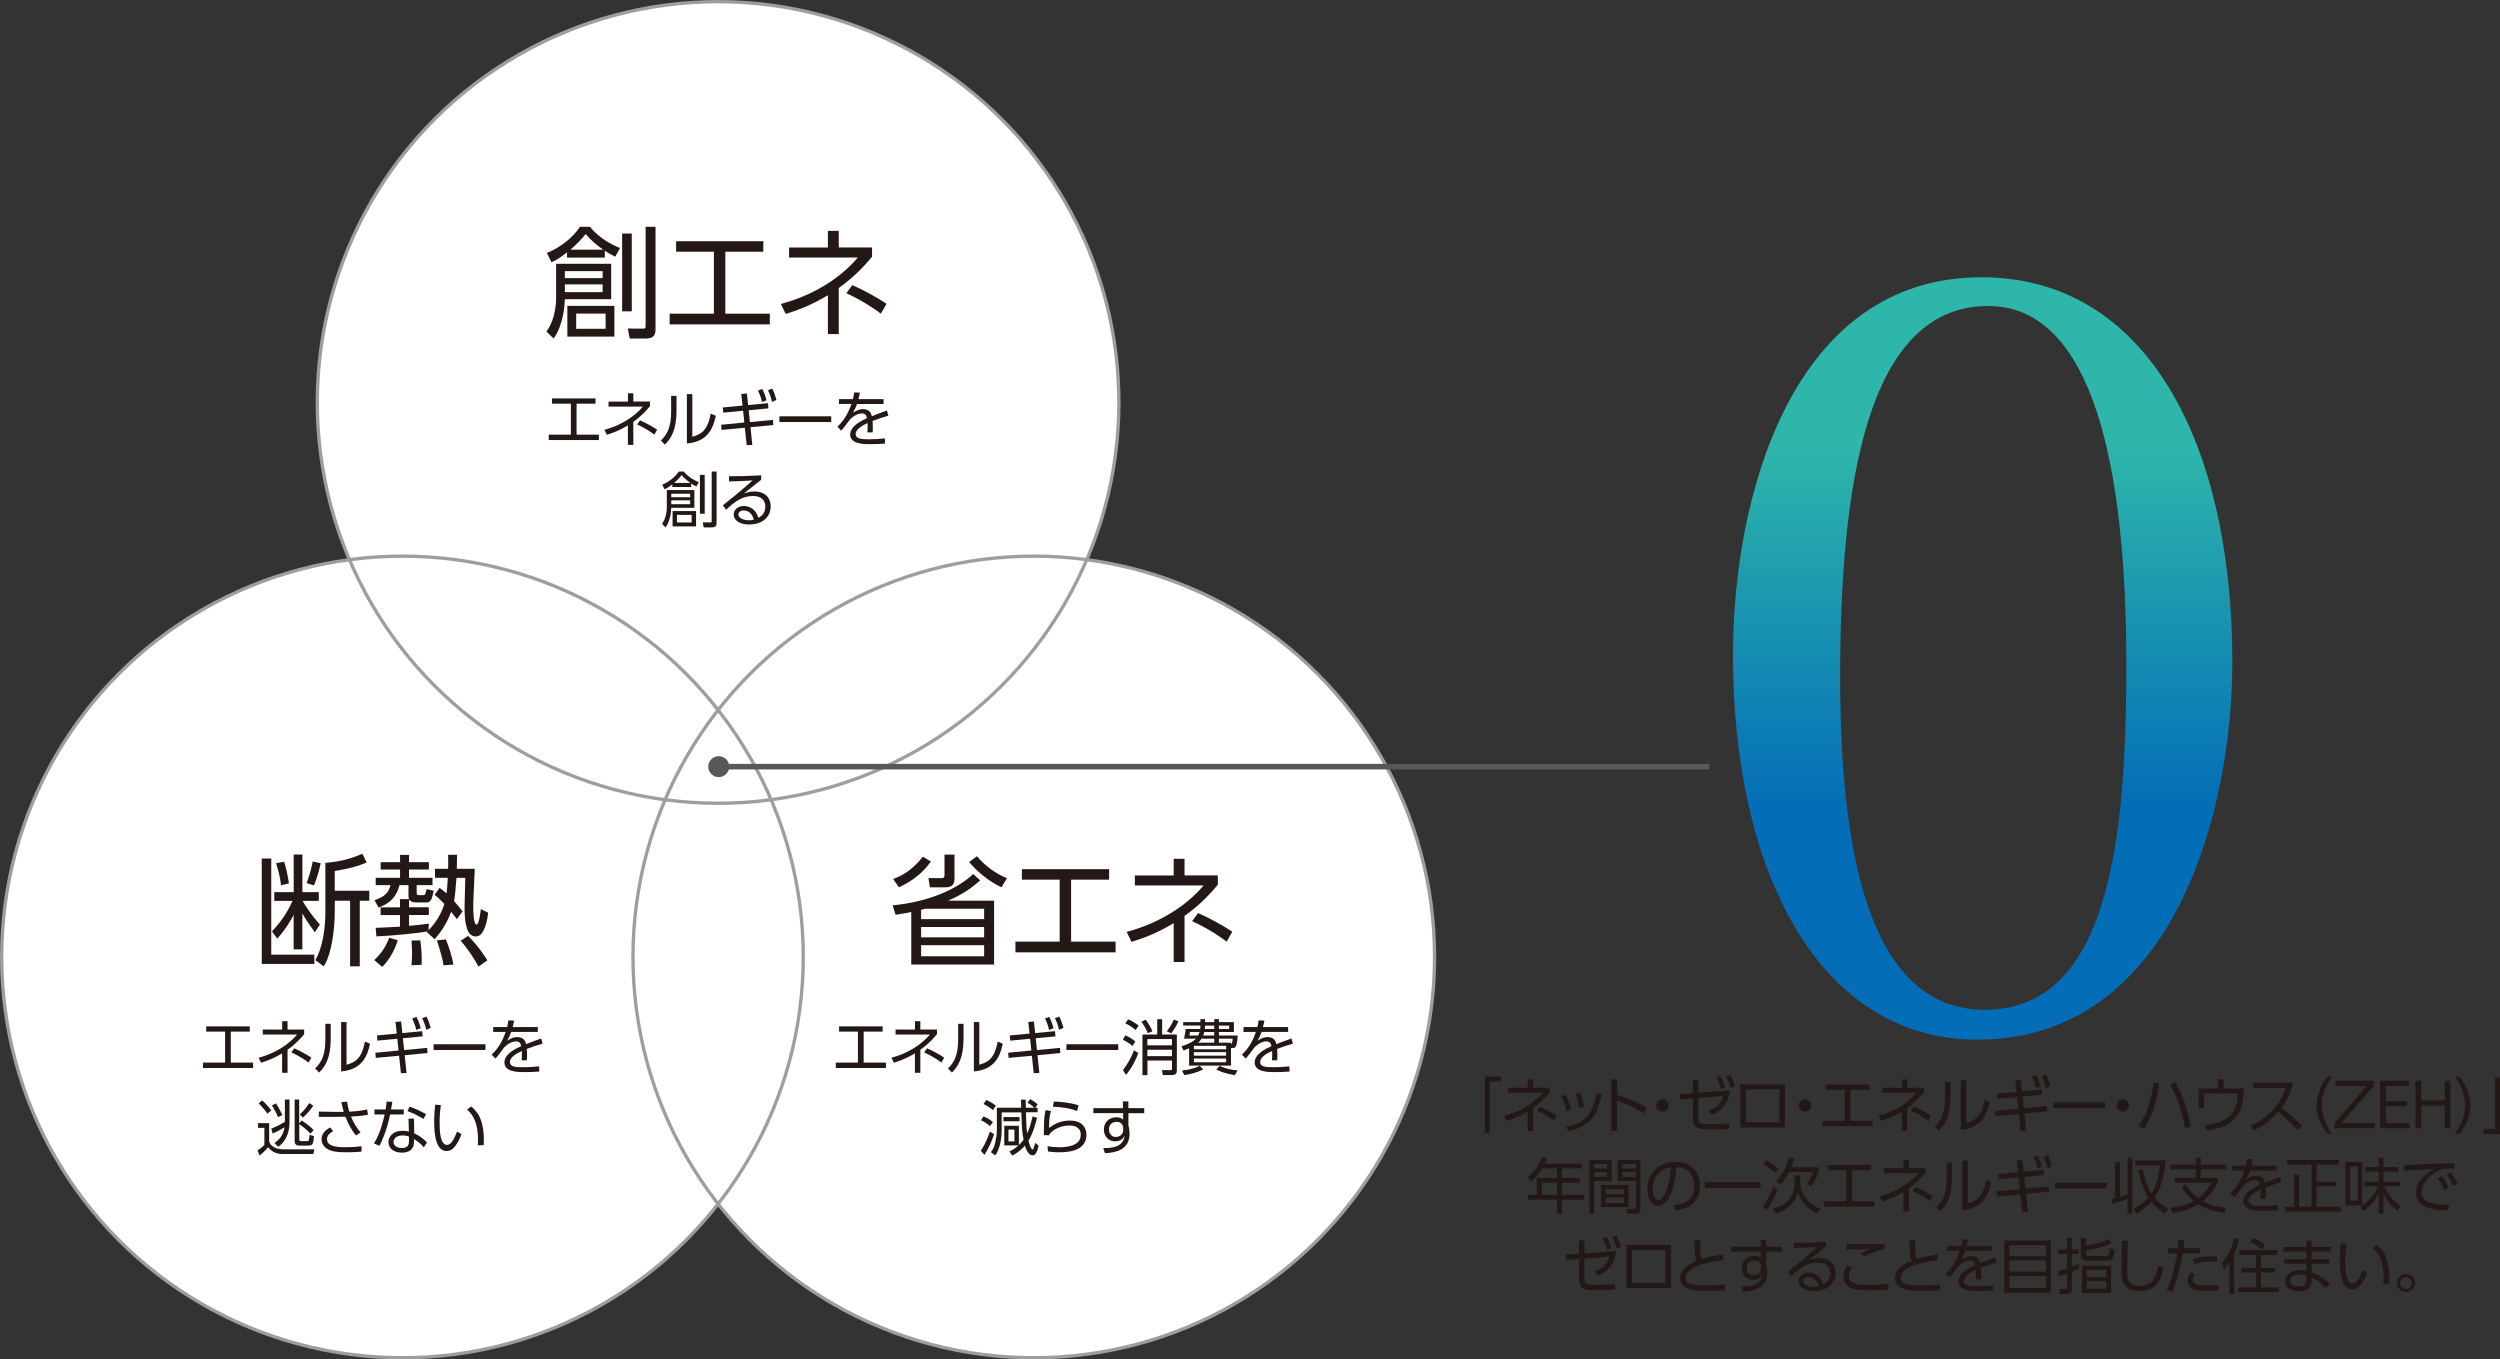 <?xml version="1.0" encoding="UTF-8"?>
<svg id="_レイヤー_2" data-name="レイヤー 2" xmlns="http://www.w3.org/2000/svg" xmlns:xlink="http://www.w3.org/1999/xlink" viewBox="0 0 520.35 282.95">
  <rect x="0" y="0" width="520.35" height="282.95" fill="#333333" stroke="none"/>
  <defs>
    <style>
      .cls-1 {
        fill: url(#_名称未設定グラデーション_106);
      }

      .cls-2, .cls-3 {
        fill: #fff;
      }

      .cls-4 {
        fill: #231815;
      }

      .cls-5 {
        fill: #595757;
      }

      .cls-6, .cls-7 {
        fill: none;
      }

      .cls-6, .cls-7, .cls-3 {
        stroke-miterlimit: 10;
      }

      .cls-6, .cls-3 {
        stroke: #9e9e9f;
        stroke-width: .7px;
      }

      .cls-7 {
        stroke: #595757;
        stroke-width: 1.16px;
      }
    </style>
    <linearGradient id="_名称未設定グラデーション_106" data-name="名称未設定グラデーション 106" x1="463.22" y1="171.71" x2="463.22" y2="245.77" gradientTransform="translate(-50.55 -78.48)" gradientUnits="userSpaceOnUse">
      <stop offset="0" stop-color="#2eb6aa"/>
      <stop offset="1" stop-color="#036eb7"/>
    </linearGradient>
  </defs>
  <g id="_レイヤー_1-2" data-name="レイヤー 1">
    <g>
      <circle class="cls-2" cx="215.17" cy="199.18" r="83.42"/>
      <circle class="cls-2" cx="149.47" cy="83.77" r="83.42" transform="translate(33.6 210) rotate(-76.72)"/>
      <g>
        <circle class="cls-3" cx="83.77" cy="199.18" r="83.42"/>
        <circle class="cls-6" cx="215.17" cy="199.18" r="83.42"/>
        <g>
          <path class="cls-4" d="m127.21,54.9v7.38h-9.64c-.07,1.53-.3,5.27-2.33,8.18l-1.5-1.45c.55-.83,2.01-2.94,2.01-7.13v-6.98h11.47Zm-1.33-1.28h-7.86v-1.1c-1.56,1.23-2.23,1.61-3.24,2.06l-.95-1.93c2.86-1.13,5.5-3.31,6.88-5.45h2.06c2.18,2.61,4.89,3.87,6.27,4.42l-.98,1.81c-.9-.45-1.35-.7-2.18-1.23v1.43Zm-8.31,2.81v1.46h7.86v-1.46h-7.86Zm0,2.76v1.61h7.86v-1.61h-7.86Zm10.31,4.47v6.4h-9.79v-6.4h9.79Zm-2.33-11.69c-1.46-1.05-2.46-1.88-3.66-3.26-.75.95-1.43,1.73-3.16,3.26h6.83Zm-5.62,13.3v3.16h6.12v-3.16h-6.12Zm11.57-16.66v16.19h-2.01v-16.19h2.01Zm4.94-1.41v21.33c0,1.26-.43,1.93-2.08,1.93h-3.29l-.4-2.08,3.11.02c.35,0,.6.03.6-.5v-20.7h2.06Z"/>
          <path class="cls-4" d="m150.97,65.29h9.26v2.23h-20.85v-2.23h9.21v-12.9h-7.86v-2.18h18.15v2.18h-7.91v12.9Z"/>
          <path class="cls-4" d="m172.32,48.05h2.26v3.46h6.93v1.93c-1.33,1.58-3.44,4.02-6.93,6.5v9.59h-2.26v-8.08c-3.69,2.21-6.4,3.14-8.78,3.89l-1.01-2.08c6.42-1.68,12.32-5.24,16.01-9.66h-14.3v-2.08h8.08v-3.46Zm11.02,17.24c-1.13-.88-3.64-2.63-7.18-4.26l1.23-1.68c2.01.83,5.37,2.66,7.13,3.89l-1.18,2.06Z"/>
        </g>
        <g>
          <path class="cls-4" d="m120.02,90.47h4.63v1.12h-10.43v-1.12h4.6v-6.45h-3.93v-1.09h9.07v1.09h-3.95v6.45Z"/>
          <path class="cls-4" d="m130.69,81.85h1.13v1.73h3.46v.97c-.66.79-1.72,2.01-3.46,3.25v4.79h-1.13v-4.04c-1.84,1.1-3.2,1.57-4.39,1.95l-.5-1.04c3.21-.84,6.16-2.62,8.01-4.83h-7.15v-1.04h4.04v-1.73Zm5.51,8.62c-.56-.44-1.82-1.32-3.59-2.13l.61-.84c1,.41,2.68,1.33,3.56,1.94l-.59,1.03Z"/>
          <path class="cls-4" d="m140.81,85.45c0,4.05-1.13,5.83-2.42,7.09l-.83-.84c1.39-1.39,2.13-2.82,2.13-6.16v-3.15h1.12v3.06Zm3.28,5.47c1.54-.48,3.15-.97,3.83-4.83l1.07.45c-.55,2.51-1.58,5.38-6.02,5.77v-10.28h1.13v8.88Z"/>
          <path class="cls-4" d="m156.09,87.86l4.79-.47.08,1.08-4.76.45.39,3.69-1.17.06-.39-3.64-4.84.45-.09-1.07,4.82-.47-.25-2.45-4.14.4-.09-1.08,4.11-.39-.26-2.42,1.17-.1.26,2.41,4.13-.39.09,1.08-4.11.39.26,2.45Zm2.55-6.91c.43.77.63,1.37.9,2.36l-.94.35c-.21-.94-.42-1.52-.84-2.36l.88-.35Zm2.08-.07c.44.82.61,1.37.9,2.37l-.94.39c-.22-1-.43-1.57-.84-2.41l.88-.35Z"/>
          <path class="cls-4" d="m173.01,86.65v1.19h-10.79v-1.19h10.79Z"/>
          <path class="cls-4" d="m183.91,83.09v1h-5.53c-.29.76-.46,1.18-.83,1.81.88-.53,1.38-.74,2.01-.74.86,0,1.66.28,1.91,1.47.29-.11,2.01-.8,3.14-1.19l.3,1.09c-1.02.29-1.91.56-3.29,1.09.04.44.05.98.05,1.43,0,.17,0,.55-.04.95h-1.09c.02-.29.06-.75.06-1.2,0-.21,0-.43-.02-.75-.96.45-2.48,1.25-2.48,2.28,0,1.1,1.39,1.1,2.77,1.1,1,0,2.18-.05,3.31-.18l.04,1.08c-.71.05-1.81.12-3,.12-1.42,0-4.26,0-4.26-2.02,0-1.71,2.25-2.84,3.49-3.39-.14-.74-.49-.99-1.07-.99-.69,0-1.61.39-2.48,1.28-.58.79-1.41,1.9-1.81,2.31l-.78-.84c1.1-1.04,2.11-2.37,2.91-4.72h-2.59v-1h2.89c.09-.33.18-.69.26-1.4l1.2.05c-.07.44-.14.73-.31,1.35h5.23Z"/>
          <path class="cls-4" d="m144.53,102v3.69h-4.82c-.04.76-.15,2.63-1.17,4.09l-.75-.73c.28-.41,1-1.47,1-3.56v-3.49h5.73Zm-.66-.64h-3.93v-.55c-.78.61-1.12.8-1.62,1.03l-.48-.97c1.43-.56,2.75-1.66,3.44-2.72h1.03c1.09,1.3,2.45,1.93,3.13,2.21l-.49.9c-.45-.22-.68-.35-1.09-.61v.72Zm-4.15,1.4v.73h3.93v-.73h-3.93Zm0,1.38v.8h3.93v-.8h-3.93Zm5.16,2.23v3.2h-4.89v-3.2h4.89Zm-1.17-5.85c-.73-.53-1.23-.94-1.83-1.63-.38.48-.71.87-1.58,1.63h3.41Zm-2.81,6.65v1.58h3.06v-1.58h-3.06Zm5.78-8.33v8.09h-1v-8.09h1Zm2.47-.7v10.66c0,.63-.21.97-1.04.97h-1.64l-.2-1.04h1.56c.17.01.3.03.3-.24v-10.35h1.03Z"/>
          <path class="cls-4" d="m158.41,99.88c-.27.2-.66.51-.98.76-1.61,1.29-1.78,1.43-2.61,2.08.49-.16,1.24-.43,2.25-.43,1.85,0,3.33,1.02,3.33,3.15,0,2.46-2.11,3.73-4.45,3.73-2,0-3.24-.89-3.24-2.08,0-1.04.95-1.77,2.12-1.77.44,0,2.38.14,3,2.46.35-.18,1.46-.73,1.46-2.31,0-.66-.2-2.23-2.61-2.23-2.22,0-3.85,1.24-5.57,2.87l-.65-.94c.97-.75,3.84-3.06,6.2-5.18-2.13.15-2.87.17-4.92.21v-1.08c2.66,0,3.69-.01,6.69-.19v.94Zm-3.63,6.36c-.77,0-1.09.49-1.09.83,0,.61.8,1.22,2.21,1.22.5,0,.78-.06.98-.11-.27-1.19-1-1.93-2.09-1.93Z"/>
        </g>
        <g>
          <path class="cls-4" d="m56.46,178.7v20h8.96v1.93h-10.94v-21.93h1.98Zm9.08,15.33c-1.36-1.78-2.26-3.31-2.61-3.89v7.45h-1.81v-7.18c-.35.68-1.46,2.79-3.41,4.97l-1.1-1.53c2.46-2.58,3.64-4.92,4.29-6.35h-3.81v-1.81h4.04v-7.83h1.81v7.83h3.41v1.81h-3.36c1.13,2.08,2.91,4.17,3.59,4.94l-1.03,1.58Zm-7.05-9.79c-.17-1.53-.43-2.61-1.03-4.57l1.68-.3c.33,1,.78,2.86,1,4.52l-1.66.35Zm5.34-.45c.8-2.11,1.15-3.92,1.26-4.49l1.66.38c-.15.65-.58,2.66-1.41,4.62l-1.51-.5Zm5.85,1.61h7.18v2.08h-1.98v13.65h-2.01v-13.65h-3.19v2.23c0,3.46-.6,8.91-2.31,11.42l-1.73-1.3c1.48-2.53,2.08-6.5,2.08-9.89v-10.34c2.91-.25,5.14-.78,7.7-1.91l.9,1.83c-2.59,1.13-5.62,1.61-6.65,1.76v4.11Z"/>
          <path class="cls-4" d="m79.56,201.26l-1.66-1.43c1.23-1.15,2.26-2.43,3.11-4.64l1.78.5c-.48,1.61-1.48,3.81-3.24,5.57Zm8.99-13.42h-2.03c-.68,0-1.2-.28-1.38-.68v1.68h4.11v1.61h-4.11v2.26c2.28-.22,2.86-.28,4.11-.48l-.05,1.4c2.23-2.31,3.01-4.59,3.29-5.49-1.03-1.08-1.48-1.46-2.03-1.91l1.03-1.43c.43.33.85.63,1.46,1.15.05-.48.17-1.43.25-3.24h-2.66v-1.88h2.73c.03-.98.03-1.41,0-2.91h1.86c-.02,1.73-.02,2.23-.05,2.91h3.74c-.02.88-.3,6.32-.3,6.65-.02.35-.02.7-.02,1.08,0,.88,0,3.89.7,3.89.5,0,.83-2.68.88-3.24l1.53.78c-.17,1.48-.5,2.74-.93,3.61-.3.63-.75,1.31-1.68,1.31-1.71,0-2.31-2.31-2.31-6.02,0-.63.12-5.19.15-6.17h-1.83c-.13,1.91-.33,3.99-.5,4.82.7.78,1.23,1.48,1.78,2.16l-1.2,1.61c-.45-.6-.73-.98-1.18-1.53-1.03,2.84-2.64,4.77-3.44,5.72l-1.61-1.48.15-.15c-1.61.3-7.05.9-10.67,1.03l-.15-1.78c1.63-.05,3.46-.15,5.07-.25v-2.41h-4.04v-1.61h4.04v-1.71h1.86c-.07-.17-.1-.45-.1-.65v-2.26h-1.88c-.73,2.89-2.48,3.97-4.34,4.67l-.85-1.53c2.21-.75,2.94-1.63,3.34-3.14h-3.09v-1.53h5.07v-1.71h-4.04v-1.53h4.04v-1.53h1.86v1.53h4.14v1.53h-4.14v1.71h4.89v1.53h-3.29v1.58c0,.35.1.5.48.5h.9c.38,0,.4-.12.68-1.25l1.48.33c-.43,2.18-.73,2.46-1.71,2.46Zm-2.91,13.08c.05-.58.13-1.53.13-2.54,0-.5-.08-2.01-.1-2.61l1.81-.05c.22,1.4.35,3.24.28,5.09l-2.11.1Zm6.68,0c-.25-1.51-.35-1.86-1.38-5.19l1.86-.2c.63,1.43,1.28,3.61,1.58,5.24l-2.06.15Zm7.28.27c-.85-1.58-2.26-3.76-3.71-5.37l1.53-1.03c2.13,2.08,3.61,4.44,4.02,5.09l-1.83,1.3Z"/>
        </g>
        <g>
          <path class="cls-4" d="m48.05,221.17h4.63v1.12h-10.43v-1.12h4.6v-6.45h-3.93v-1.09h9.07v1.09h-3.95v6.45Z"/>
          <path class="cls-4" d="m58.72,212.55h1.13v1.73h3.46v.97c-.66.79-1.72,2.01-3.46,3.25v4.79h-1.13v-4.04c-1.84,1.1-3.2,1.57-4.39,1.95l-.5-1.04c3.21-.84,6.16-2.62,8.01-4.83h-7.15v-1.04h4.04v-1.73Zm5.51,8.62c-.56-.44-1.82-1.32-3.59-2.13l.61-.84c1,.41,2.68,1.33,3.56,1.94l-.59,1.03Z"/>
          <path class="cls-4" d="m68.84,216.15c0,4.05-1.13,5.83-2.42,7.09l-.83-.84c1.39-1.39,2.13-2.82,2.13-6.16v-3.15h1.12v3.06Zm3.28,5.47c1.54-.48,3.15-.97,3.83-4.83l1.07.45c-.55,2.51-1.58,5.38-6.02,5.77v-10.28h1.13v8.88Z"/>
          <path class="cls-4" d="m84.12,218.56l4.79-.46.08,1.08-4.76.45.39,3.69-1.17.06-.39-3.64-4.84.45-.09-1.07,4.82-.47-.25-2.45-4.14.4-.09-1.08,4.11-.39-.26-2.42,1.17-.1.26,2.41,4.13-.39.09,1.08-4.11.39.26,2.45Zm2.55-6.91c.43.77.63,1.37.9,2.36l-.94.35c-.21-.94-.42-1.52-.84-2.36l.88-.35Zm2.08-.07c.44.82.61,1.37.9,2.37l-.94.39c-.22-1-.43-1.57-.84-2.41l.88-.35Z"/>
          <path class="cls-4" d="m101.04,217.35v1.19h-10.79v-1.19h10.79Z"/>
          <path class="cls-4" d="m111.94,213.79v1h-5.53c-.29.76-.46,1.18-.83,1.81.88-.53,1.38-.74,2.01-.74.86,0,1.66.28,1.91,1.47.29-.11,2.01-.8,3.14-1.19l.3,1.09c-1.02.29-1.91.56-3.29,1.09.04.44.05.98.05,1.43,0,.17,0,.55-.04.95h-1.09c.02-.29.06-.75.06-1.2,0-.21,0-.43-.02-.75-.96.45-2.48,1.25-2.48,2.28,0,1.1,1.39,1.1,2.77,1.1,1,0,2.18-.05,3.31-.18l.04,1.08c-.71.05-1.81.12-3,.12-1.42,0-4.26,0-4.26-2.02,0-1.71,2.25-2.84,3.49-3.39-.14-.74-.49-.99-1.07-.99-.69,0-1.61.39-2.48,1.28-.58.79-1.41,1.9-1.81,2.31l-.78-.84c1.1-1.04,2.11-2.37,2.91-4.72h-2.59v-1h2.89c.09-.33.18-.69.26-1.4l1.2.05c-.07.44-.14.73-.31,1.35h5.23Z"/>
          <path class="cls-4" d="m56.02,233.76v3.75c.33,1.47,2.17,1.71,2.94,1.71h6.49l-.24.98h-6.32c-1.57,0-2.5-.65-3.06-1.43-.77.88-1.28,1.33-1.79,1.76l-.44-1.09c.3-.19.87-.55,1.43-1.15v-3.54h-1.32v-.98h2.32Zm-.36-1.96c-.49-.76-1.34-1.67-1.82-2.12l.7-.65c.67.51,1.57,1.59,1.92,2.08l-.8.69Zm3.63-2.94h.97v4.65c0,3.5-1.82,4.79-2.36,5.18l-.78-.78c.61-.44,1.81-1.27,2.1-3.29-1,.64-1.66.96-2.46,1.33l-.3-1.03c1.41-.56,2.43-1.17,2.84-1.42v-4.65Zm-1.43,3.68c-.26-.78-.97-2.01-1.28-2.46l.85-.42c.49.7,1,1.66,1.34,2.42l-.92.45Zm4.92.68c1.43.89,2.07,1.54,2.5,2.01l-.69.73c-.61-.7-1.5-1.45-2.3-1.96v3.15c0,.31.13.36.4.36h1.18c.43,0,.49-.11.55-1.3l.94.25c-.14,1.66-.25,1.99-1.29,1.99h-1.81c-.93,0-.93-.74-.93-1.07v-8.52h.95v4.97l.49-.62Zm-.39-1.25c.56-.51,1.18-1.15,1.98-2.37l.84.54c-.55.81-1.25,1.67-2.17,2.47l-.65-.64Z"/>
          <path class="cls-4" d="m74.1,236.33c-.74-.83-1.53-2.18-2.21-3.9-.77.01-1.73.03-1.92.03h-3.61v-1.09l3.66.06c.53.01,1.2,0,1.52-.01-.25-.82-.44-1.73-.49-2.03l1.19-.09c.11.77.29,1.58.45,2.08,1.28-.04,2.46-.19,3.71-.45l.2,1.08c-1.37.29-2.45.34-3.55.39.53,1.27,1.25,2.49,2.01,3.29l-.97.65Zm-4.75-.86c-1.23.6-1.29,1.38-1.29,1.62,0,1.53,2.03,1.69,3.83,1.69,1.63,0,2.59-.11,3.36-.21v1.12c-.44.05-1.54.15-3.26.15-2.2,0-3.44-.25-4.32-1.04-.5-.45-.74-1.07-.74-1.69,0-.92.54-1.82,1.82-2.45l.6.82Z"/>
          <path class="cls-4" d="m84.04,230.91v1.05h-2.85c-.71,3.5-1.74,5.6-2.2,6.53l-1.15-.5c1.34-2.16,1.9-4.62,2.22-6.02h-2.12v-1.05h2.32c.14-.87.17-1.14.22-1.64l1.19.05c-.1.6-.11.68-.28,1.59h2.64Zm2.18,4.98c1.05.46,2.06,1.24,2.67,1.92l-.69.99c-.81-.98-1.58-1.44-2.03-1.71v.51c0,1.86-1.27,2.31-2.51,2.31-1.88,0-2.81-1.04-2.81-2.21,0-.94.73-2.33,2.95-2.33.63,0,1.03.09,1.3.15l-.07-2.68h1.13l.06,3.05Zm-1.09.68c-.29-.1-.66-.24-1.33-.24-1.28,0-1.88.64-1.88,1.34,0,1.27,1.54,1.27,1.78,1.27,1.24,0,1.43-.68,1.43-1.53v-.84Zm3.02-3.67c-1.27-.77-2.21-1.22-3.34-1.63l.44-.93c1.25.44,2.1.82,3.43,1.56l-.53,1Z"/>
          <path class="cls-4" d="m91.76,230.02c-.1.75-.26,1.89-.26,3.59,0,1.94.15,4.69,1.55,4.69.56,0,1.22-.51,2.08-2.77l.93.53c-.42,1.17-.99,2.22-1.69,2.92-.3.3-.76.6-1.4.6-2.03,0-2.6-2.81-2.6-6.07,0-1.37.12-2.74.2-3.59l1.19.1Zm7.68,8.37c.03-.32.05-.7.05-1.28,0-3.27-.98-5.08-2.28-6.15l.87-.66c1.49,1.25,2.79,3.02,2.61,8.04l-1.24.05Z"/>
        </g>
        <g>
          <path class="cls-4" d="m185.78,188.44c7.65-.73,13.45-3.41,16.79-6.52l1.45,1.33c-1.78,1.58-3.56,2.84-6.67,4.21h9.56v13.3h-17.24v-10.94c-1.43.3-2.06.4-3.26.58l-.63-1.96Zm.12-5.49c1.08-.4,3.61-1.33,6.17-4.64l1.68,1c-1.63,2.38-3.99,4.16-6.63,5.37l-1.23-1.73Zm6.65,6.2c-.53.15-.58.15-.83.23v1.93h13.12v-2.16h-12.29Zm12.29,3.79h-13.12v2.16h13.12v-2.16Zm0,3.79h-13.12v2.31h13.12v-2.31Zm-6.17-14.05c0,.83,0,2.01-1.91,2.01h-3.21l-.3-1.93,2.69.02c.35,0,.65-.07.65-.63v-4.27h2.08v4.79Zm4.67-4.47c1.53,1.86,3.91,3.69,6.25,4.57l-1.15,1.91c-2.63-1.3-4.84-3.04-6.73-5.27l1.63-1.2Z"/>
          <path class="cls-4" d="m222.94,195.99h9.26v2.23h-20.85v-2.23h9.21v-12.9h-7.86v-2.18h18.15v2.18h-7.91v12.9Z"/>
          <path class="cls-4" d="m244.29,178.75h2.26v3.46h6.93v1.93c-1.33,1.58-3.44,4.02-6.93,6.5v9.59h-2.26v-8.08c-3.69,2.21-6.4,3.14-8.78,3.89l-1.01-2.08c6.42-1.68,12.32-5.24,16.01-9.66h-14.3v-2.08h8.08v-3.46Zm11.02,17.24c-1.13-.88-3.64-2.63-7.18-4.26l1.23-1.68c2.01.83,5.37,2.66,7.13,3.89l-1.18,2.06Z"/>
        </g>
        <g>
          <path class="cls-4" d="m179.76,221.17h4.63v1.12h-10.43v-1.12h4.61v-6.45h-3.93v-1.09h9.07v1.09h-3.95v6.45Z"/>
          <path class="cls-4" d="m190.43,212.55h1.13v1.73h3.46v.97c-.66.79-1.72,2.01-3.46,3.25v4.79h-1.13v-4.04c-1.84,1.1-3.2,1.57-4.39,1.95l-.5-1.04c3.21-.84,6.16-2.62,8.01-4.83h-7.15v-1.04h4.04v-1.73Zm5.51,8.62c-.56-.44-1.82-1.32-3.59-2.13l.61-.84c1,.41,2.69,1.33,3.56,1.94l-.59,1.03Z"/>
          <path class="cls-4" d="m200.55,216.15c0,4.05-1.13,5.83-2.42,7.09l-.83-.84c1.39-1.39,2.13-2.82,2.13-6.16v-3.15h1.12v3.06Zm3.27,5.47c1.54-.48,3.15-.97,3.83-4.83l1.07.45c-.55,2.51-1.58,5.38-6.02,5.77v-10.28h1.13v8.88Z"/>
          <path class="cls-4" d="m215.83,218.56l4.79-.46.07,1.08-4.75.45.39,3.69-1.17.06-.39-3.64-4.84.45-.09-1.07,4.82-.47-.25-2.45-4.14.4-.09-1.08,4.11-.39-.26-2.42,1.17-.1.26,2.41,4.13-.39.09,1.08-4.11.39.26,2.45Zm2.55-6.91c.43.77.63,1.37.9,2.36l-.94.35c-.21-.94-.41-1.52-.84-2.36l.88-.35Zm2.08-.07c.44.82.61,1.37.9,2.37l-.94.39c-.23-1-.43-1.57-.84-2.41l.88-.35Z"/>
          <path class="cls-4" d="m232.75,217.35v1.19h-10.79v-1.19h10.79Z"/>
          <path class="cls-4" d="m235.72,217.72c-.83-.77-1.68-1.14-2.01-1.29l.5-.93c.75.31,1.43.69,2.1,1.28l-.59.94Zm-1.99,5.01c.97-1.27,1.66-2.49,2.31-4.13l.89.59c-.89,2.35-1.83,3.65-2.56,4.54l-.64-1Zm2.62-8.35c-.65-.58-1.36-1.02-2.13-1.38l.58-.84c.68.25,1.57.8,2.21,1.32l-.65.9Zm2.55.65c-.37-.9-.84-1.71-1.34-2.36l.9-.43c.38.49.99,1.39,1.42,2.42l-.98.37Zm6.05.29v7.53c0,.71-.43.92-1.05.92h-1.88l-.16-1.03h1.73c.3.01.35-.1.35-.36v-1.64h-5.11v3.04h-1.04v-8.45h3.08v-3.2h1.02v3.2h3.07Zm-1.02.95h-5.11v1.31h5.11v-1.31Zm0,2.22h-5.11v1.33h5.11v-1.33Zm-1.07-3.84c.55-.66,1.13-1.64,1.45-2.43l.97.35c-.38.88-.97,1.81-1.51,2.52l-.91-.44Z"/>
          <path class="cls-4" d="m256.21,221.8h-8.71v-3.6c-.38.17-.61.26-1.15.45l-.45-.88c1.98-.59,2.79-1.31,3.05-1.58h-2.5c.19-.88.23-1.14.34-2.02h3.02c.02-.15.04-.24.04-.44v-.27h-3.58v-.71h3.58v-.63h.97v.63h1.92v-.63h.97v.63h3.12v2.05h-3.12v.74h3.91c-.04,1.05-.21,1.78-.27,1.96-.08.25-.2.64-.83.64h-.3v3.66Zm-10.18,1.02c1.42-.12,2.76-.53,3.71-.98l.68.74c-1.08.61-2.92,1.08-3.93,1.18l-.47-.94Zm3.35-7.28c.15-.3.22-.51.29-.74h-1.98c-.04.22-.09.56-.12.74h1.82Zm5.82,2.13h-6.7v.73h6.7v-.73Zm0,1.32h-6.7v.74h6.7v-.74Zm0,1.33h-6.7v.78h6.7v-.78Zm-2.47-3.3v-.83h-2.65c-.3.49-.53.68-.72.83h3.36Zm0-2.22h-2.06c-.06.25-.14.46-.25.74h2.31v-.74Zm-1.92-1.33c0,.35,0,.42-.04.7h1.96v-.7h-1.92Zm3.01,8.38c1.49.66,2.61.85,3.79.94l-.6.99c-1.93-.29-3.07-.79-3.83-1.15l.64-.78Zm-.12-7.68h2.14v-.7h-2.14v.7Zm2.51,3.1c.15,0,.27-.01.36-1.08h-2.87v.83h2.51v.25Z"/>
          <path class="cls-4" d="m268.11,213.79v1h-5.53c-.29.76-.46,1.18-.83,1.81.88-.53,1.38-.74,2.01-.74.86,0,1.66.28,1.91,1.47.29-.11,2.01-.8,3.14-1.19l.3,1.09c-1.02.29-1.91.56-3.29,1.09.04.44.05.98.05,1.43,0,.17,0,.55-.04.95h-1.09c.03-.29.06-.75.06-1.2,0-.21,0-.43-.03-.75-.96.45-2.48,1.25-2.48,2.28,0,1.1,1.39,1.1,2.77,1.1,1,0,2.18-.05,3.31-.18l.04,1.08c-.71.05-1.81.12-3,.12-1.42,0-4.26,0-4.26-2.02,0-1.71,2.25-2.84,3.49-3.39-.14-.74-.49-.99-1.07-.99-.69,0-1.61.39-2.48,1.28-.58.79-1.41,1.9-1.81,2.31l-.78-.84c1.1-1.04,2.11-2.37,2.91-4.72h-2.59v-1h2.89c.09-.33.18-.69.26-1.4l1.2.05c-.07.44-.14.73-.31,1.35h5.23Z"/>
          <path class="cls-4" d="m204.14,239.52c.33-.48,1.08-1.62,1.9-3.99l.86.53c-.36,1.19-.98,2.73-1.99,4.31l-.77-.85Zm1.91-5.12c-.63-.6-1.33-.99-1.87-1.23l.51-.8c.85.3,1.54.8,1.98,1.2l-.63.83Zm.61-3.35c-.7-.64-1.56-1.07-1.96-1.26l.59-.83c.58.24,1.27.6,1.98,1.17l-.61.92Zm7.76-2.26c.6.28,1.22.75,1.57,1.08l-.53.69h.51v.95h-2.43c.09,3.01.09,3.21.25,4.41.29-.61.71-1.62,1.13-3.55l.93.28c-.48,2.07-1.1,3.69-1.78,4.78.25,1.03.6,1.82.83,1.82.25,0,.48-1,.55-1.38l.74.6c-.22.99-.51,1.47-.6,1.61-.2.34-.48.39-.69.39-.98,0-1.47-1.68-1.57-2.03-1.12,1.29-2.11,1.81-2.62,2.07l-.61-.82c.49-.25,1.14-.6,1.89-1.29h-2.96v-4.08h3.04v4.02c.56-.53.79-.85.98-1.1-.34-1.86-.36-2.55-.47-5.71h-4.09v3.55c0,2.45-.55,4.24-1.33,5.41l-.92-.67c.4-.55.7-1.05.89-1.91.21-.93.36-1.78.36-2.67v-4.67h5.06c-.03-.7-.05-1.51-.05-1.69h.98c0,.26.04,1.46.04,1.69h1.79c-.24-.21-.79-.68-1.44-1.07l.55-.7Zm-2.21,3.71v.88h-3.35v-.88h3.35Zm-1.07,2.61h-1.24v2.46h1.24v-2.46Z"/>
          <path class="cls-4" d="m218.75,231.26c-.29.95-.39,1.68-.39,3.52,1.28-1.02,2.69-1.54,4.32-1.54,2.91,0,3.45,1.87,3.45,2.91,0,3.01-2.9,3.69-5.58,3.69-1.15,0-1.89-.1-2.41-.17l-.12-1.1c.84.15,1.61.22,2.45.22,1.73,0,3.24-.34,3.99-1.17.35-.38.49-.97.49-1.48,0-.98-.66-1.88-2.32-1.88s-3.36.71-4.19,1.81c-.04.12-.05.16-.06.23l-1.12-.04c0-.43.04-2.31.05-2.69.05-1.17.16-1.86.33-2.51l1.13.2Zm5.43-.01c-1.49-.6-3.34-.84-5.03-.9l.2-1.08c1.08.05,3.23.16,5.14.79l-.31,1.19Z"/>
          <path class="cls-4" d="m238.16,230.66v1.04h-3.29v2.52c.06.24.13.53.16.83.05.31.07.64.07.97,0,3.31-2.94,3.92-5.12,4l-.35-1.05c3.35.04,4.28-1.12,4.44-2.61-.13.26-.54,1.2-1.98,1.2-1.56,0-2.33-1.24-2.33-2.46,0-1.47,1.04-2.55,2.6-2.55.84,0,1.14.28,1.41.5v-1.36h-6.2v-1.04h6.17l-.03-1.4h1.15v1.4h3.29Zm-4.36,3.98c-.1-.4-.3-1.14-1.41-1.14-.69,0-1.57.4-1.57,1.56,0,.53.26,1.59,1.43,1.59.89,0,1.54-.63,1.54-1.46v-.55Z"/>
        </g>
        <circle class="cls-6" cx="149.47" cy="83.77" r="83.42" transform="translate(33.6 210) rotate(-76.72)"/>
        <g>
          <line class="cls-7" x1="355.79" y1="159.57" x2="149.49" y2="159.57"/>
          <circle class="cls-5" cx="149.6" cy="159.57" r="2.18"/>
        </g>
      </g>
      <path class="cls-1" d="m412.44,57.71c34.49,0,52.2,34.72,52.2,80.03,0,31.5-12.42,78.65-53.12,78.65-32.89,0-50.82-34.95-50.82-80.03,0-32.89,12.19-78.65,51.74-78.65Zm.69,152.47c26.22,0,29.44-36.56,29.44-71.98,0-40.93-6.9-74.51-28.75-74.51-25.76,0-30.81,38.86-30.81,77.27,0,34.49,5.29,69.22,30.12,69.22Z"/>
      <g>
        <path class="cls-4" d="m309.06,235.85v-11.76h3.41v1h-2.41v10.75h-1Z"/>
        <path class="cls-4" d="m317.96,224.67h1.13v1.73h3.47v.97c-.67.79-1.72,2.01-3.47,3.25v4.79h-1.13v-4.04c-1.84,1.1-3.2,1.57-4.39,1.94l-.5-1.04c3.21-.84,6.16-2.62,8-4.83h-7.15v-1.04h4.04v-1.73Zm5.51,8.62c-.56-.44-1.82-1.32-3.59-2.13l.62-.84c1,.41,2.69,1.33,3.56,1.94l-.59,1.03Z"/>
        <path class="cls-4" d="m325.97,231.21c-.2-1.2-.56-2.15-1-3.06l.94-.26c.6,1.15.91,2.36,1.07,3.07l-1,.25Zm-.07,3.38c3.89-.8,5.64-2.51,6.36-7.01l1.09.23c-.83,4.29-2.43,6.61-6.75,7.64l-.7-.85Zm2.82-3.95c-.18-1.03-.43-2.05-.83-3l.93-.21c.36.83.74,2.16.9,2.97l-1,.24Z"/>
        <path class="cls-4" d="m342.15,231.75c-.85-.53-2.91-1.78-5.53-2.69v6.34h-1.22v-10.73h1.22v3.21c2.37.75,4.31,1.72,6.12,2.7l-.59,1.17Z"/>
        <path class="cls-4" d="m347.29,230.07c0,.69-.56,1.29-1.29,1.29s-1.29-.59-1.29-1.29.59-1.29,1.29-1.29,1.29.59,1.29,1.29Z"/>
        <path class="cls-4" d="m353.51,232.65c0,1.22.51,1.33,1.57,1.33h2.53c.65,0,1.49-.06,2.25-.19l.03,1.13c-.33.06-1.28.14-2.2.14h-2.69c-2.18,0-2.64-.92-2.64-2.35v-4.09l-2.69.21-.05-1.1,2.74-.21v-2.8h1.14v2.72l6.57-.49c-.33,2.72-1.52,4.1-3.77,5.16l-.67-.9c2.16-.87,2.7-1.98,3.02-3.11l-5.15.43v4.13Zm4.54-8.68c.49.78.74,1.39,1.07,2.33l-.89.4c-.31-1-.5-1.47-1.01-2.35l.83-.39Zm2.05-.28c.49.82.71,1.39,1.03,2.35l-.89.41c-.3-.98-.49-1.54-.98-2.38l.84-.38Z"/>
        <path class="cls-4" d="m371.5,225.68v8.98h-9.26v-8.98h9.26Zm-1.14,1.08h-6.98v6.83h6.98v-6.83Z"/>
        <path class="cls-4" d="m376.97,230.07c0,.69-.56,1.29-1.29,1.29s-1.29-.59-1.29-1.29.59-1.29,1.29-1.29,1.29.59,1.29,1.29Z"/>
        <path class="cls-4" d="m385.16,233.29h4.63v1.12h-10.43v-1.12h4.6v-6.45h-3.93v-1.09h9.07v1.09h-3.95v6.45Z"/>
        <path class="cls-4" d="m395.83,224.67h1.13v1.73h3.46v.97c-.67.79-1.72,2.01-3.46,3.25v4.79h-1.13v-4.04c-1.85,1.1-3.2,1.57-4.39,1.94l-.5-1.04c3.21-.84,6.16-2.62,8.01-4.83h-7.15v-1.04h4.04v-1.73Zm5.51,8.62c-.57-.44-1.82-1.32-3.59-2.13l.61-.84c1.01.41,2.69,1.33,3.57,1.94l-.59,1.03Z"/>
        <path class="cls-4" d="m405.96,228.27c0,4.05-1.13,5.83-2.42,7.09l-.83-.84c1.39-1.39,2.13-2.82,2.13-6.16v-3.15h1.12v3.06Zm3.28,5.47c1.54-.48,3.15-.97,3.83-4.83l1.07.45c-.55,2.51-1.58,5.38-6.02,5.77v-10.28h1.13v8.88Z"/>
        <path class="cls-4" d="m421.24,230.68l4.8-.46.08,1.08-4.76.45.39,3.69-1.17.06-.39-3.64-4.84.45-.09-1.07,4.82-.46-.25-2.45-4.14.4-.09-1.08,4.11-.39-.26-2.42,1.17-.1.26,2.41,4.13-.39.09,1.08-4.12.39.26,2.45Zm2.55-6.91c.43.77.63,1.37.9,2.36l-.94.35c-.21-.94-.42-1.52-.84-2.36l.88-.35Zm2.08-.08c.44.82.62,1.37.9,2.37l-.94.39c-.23-1-.43-1.57-.84-2.41l.88-.35Z"/>
        <path class="cls-4" d="m438.16,229.46v1.19h-10.79v-1.19h10.79Z"/>
        <path class="cls-4" d="m443.15,230.07c0,.69-.57,1.29-1.29,1.29s-1.29-.59-1.29-1.29.59-1.29,1.29-1.29,1.29.59,1.29,1.29Z"/>
        <path class="cls-4" d="m449.42,225.46c-.61,5.4-2.32,8.13-3.18,9.52l-1.11-.59c.78-1.2,2.54-3.89,3.1-9.11l1.19.18Zm5.34,9.3c-.29-1.64-.93-5.08-3.02-9.03l1.05-.5c1.1,2.05,2.52,5.14,3.2,9.23l-1.23.3Z"/>
        <path class="cls-4" d="m466.95,226.55v.84c0,3.8-1.56,7.35-7.72,7.87l-.36-1.08c6.23-.58,6.86-3.88,6.86-6.32v-.25h-6.99v3.05h-1.12v-4.1h4.04v-1.95h1.16v1.95h4.13Z"/>
        <path class="cls-4" d="m477.28,225.39c-.59,2.5-1.59,4.07-2.4,5.16,2.17,1.73,3.33,2.84,4.26,3.76l-.95.9c-1.77-1.93-3.6-3.48-4-3.81-.62.68-2.35,2.62-5.09,3.86l-.68-.93c1.04-.45,2.85-1.34,4.69-3.39,1.57-1.74,2.21-3.24,2.68-4.49h-6.74v-1.07h8.22Z"/>
        <path class="cls-4" d="m484.43,236.01c-1.82-2.3-2.27-4.59-2.27-5.95s.45-3.65,2.27-5.95h.99c-1.32,1.71-2.15,3.78-2.15,5.95,0,.5,0,3.15,2.15,5.95h-.99Z"/>
        <path class="cls-4" d="m494.02,224.95v1.1l-6.65,7.7h6.83v1.08h-8.26v-1.1l6.65-7.7h-6.51v-1.08h7.94Z"/>
        <path class="cls-4" d="m500.97,229.18v1.08h-4.38v3.5h4.98v1.08h-6.16v-9.89h5.98v1.08h-4.8v3.15h4.38Z"/>
        <path class="cls-4" d="m508.85,229.04v-4.09h1.18v9.89h-1.18v-4.72h-4.91v4.72h-1.18v-9.89h1.18v4.09h4.91Z"/>
        <path class="cls-4" d="m510.93,236.01c2.15-2.8,2.15-5.45,2.15-5.95,0-2.17-.83-4.24-2.15-5.95h.99c1.82,2.3,2.27,4.59,2.27,5.95s-.45,3.65-2.27,5.95h-.99Z"/>
        <path class="cls-4" d="m520.35,224.28v11.76h-3.41v-1h2.41v-10.75h1Z"/>
        <path class="cls-4" d="m329.22,242.21v.98h-4.1v2h3.7v.97h-3.7v2.56h4.62v.98h-4.62v2.92h-1.05v-2.92h-6v-.98h1.79v-3.53h4.21v-2h-3.06c-.82,1.24-1.37,1.93-2.36,2.71l-.7-.9c1.51-1.13,2.45-2.62,2.91-4.1l1.14.24c-.12.33-.2.54-.45,1.08h7.68Zm-5.15,3.94h-3.14v2.56h3.14v-2.56Z"/>
        <path class="cls-4" d="m335.47,241.43v4.37h-3.65v6.81h-1v-11.18h4.65Zm-.98.83h-2.67v.95h2.67v-.95Zm0,1.68h-2.67v1.02h2.67v-1.02Zm4.49,7.3h-5.72v-4.58h5.72v4.58Zm-.95-3.75h-3.82v1.05h3.82v-1.05Zm0,1.77h-3.82v1.15h3.82v-1.15Zm3.43,2.31c0,.25,0,1.04-.88,1.04h-1.83l-.19-1h1.55c.22.01.36-.02.36-.34v-5.47h-3.77v-4.37h4.75v10.14Zm-.99-9.31h-2.79v.95h2.79v-.95Zm0,1.68h-2.79v1.02h2.79v-1.02Z"/>
        <path class="cls-4" d="m348.32,250.86c1.29-.14,4.34-.5,4.34-4.09,0-.99-.3-3.75-3.75-3.86-.11,1.46-.36,4.54-1.66,6.61-.74,1.17-1.54,1.46-2.1,1.46-1.23,0-2.26-1.46-2.26-3.53,0-3.41,2.48-5.6,5.79-5.6,4.07,0,5.16,2.81,5.16,4.93,0,1.49-.54,2.97-1.68,3.93-.82.68-2.07,1.1-3.47,1.24l-.38-1.09Zm-2.6-7.1c-1.17.85-1.75,2.26-1.75,3.71,0,.85.31,2.3,1.21,2.3.53,0,.9-.46,1.23-1.02,1.05-1.81,1.25-4.35,1.38-5.8-.74.14-1.43.33-2.07.8Z"/>
        <path class="cls-4" d="m366.45,246.05v1.19h-11.61v-1.19h11.61Z"/>
        <path class="cls-4" d="m366.89,251.06c.87-1.13,1.54-2.27,2.21-3.98l.89.54c-.44,1.19-1.41,3.16-2.32,4.37l-.78-.93Zm.82-9.54c.71.35,1.72,1.04,2.42,1.78l-.73.83c-.6-.66-1.63-1.39-2.36-1.81l.67-.8Zm6.94,3.12v1.1c0,3.2,2.35,5.01,4.19,5.86l-.63.99c-1.3-.58-3.08-1.81-3.99-4.37-.25.82-1.02,3.26-4.59,4.38l-.63-1.07c1.76-.41,4.53-1.43,4.53-5.65v-1.25h1.12Zm-5,1.18c.52-.46,1.87-1.67,2.67-4.89l1.11.19c-.19.75-.36,1.27-.6,1.84h5.71v.98c-.26.93-.97,2.27-1.59,3.04l-.94-.54c.56-.65,1.17-1.62,1.4-2.52h-5c-.35.72-.98,1.84-1.88,2.61l-.87-.7Z"/>
        <path class="cls-4" d="m385.5,250.02h4.63v1.12h-10.43v-1.12h4.6v-6.45h-3.93v-1.09h9.07v1.09h-3.95v6.45Z"/>
        <path class="cls-4" d="m396.17,241.4h1.13v1.73h3.46v.97c-.67.79-1.72,2.01-3.46,3.25v4.79h-1.13v-4.04c-1.85,1.1-3.2,1.57-4.39,1.94l-.5-1.04c3.21-.84,6.16-2.62,8.01-4.83h-7.15v-1.04h4.04v-1.73Zm5.51,8.62c-.57-.44-1.82-1.32-3.59-2.13l.61-.84c1.01.41,2.69,1.33,3.57,1.94l-.59,1.03Z"/>
        <path class="cls-4" d="m406.29,245c0,4.05-1.13,5.83-2.42,7.09l-.83-.84c1.39-1.39,2.14-2.82,2.14-6.16v-3.15h1.12v3.06Zm3.28,5.47c1.54-.48,3.15-.97,3.82-4.83l1.07.45c-.55,2.51-1.58,5.38-6.02,5.77v-10.28h1.13v8.88Z"/>
        <path class="cls-4" d="m421.57,247.41l4.79-.46.08,1.08-4.75.45.39,3.69-1.17.06-.39-3.64-4.85.45-.09-1.07,4.82-.46-.25-2.45-4.14.4-.09-1.08,4.12-.39-.26-2.42,1.17-.1.26,2.41,4.13-.39.09,1.08-4.11.39.26,2.45Zm2.55-6.91c.43.77.63,1.37.91,2.36l-.94.35c-.21-.94-.41-1.52-.84-2.36l.88-.35Zm2.09-.08c.44.82.61,1.37.9,2.37l-.94.39c-.23-1-.43-1.57-.84-2.41l.88-.35Z"/>
        <path class="cls-4" d="m438.49,246.19v1.19h-10.79v-1.19h10.79Z"/>
        <path class="cls-4" d="m442.82,240.97h1.02v11.62h-1.02v-3.02c-.64.24-2.22.74-3.18.99l-.24-1.04c.3-.05.48-.09.85-.18v-7.44h1.01v7.19c.56-.15,1.04-.31,1.57-.48v-7.64Zm7.79,11.62c-.7-.44-1.77-1.15-2.82-2.45-1.16,1.3-2.41,2.05-3.11,2.45l-.64-.94c1.18-.64,2.2-1.33,3.11-2.38-.39-.61-1.43-2.47-2.1-5.68l.95-.21c.53,2.85,1.44,4.49,1.79,5.03.94-1.39,1.55-3.53,1.75-5.86h-5.11v-1.03h6.26c-.05,1-.29,4.94-2.23,7.79,1.02,1.22,2.18,1.92,2.81,2.3l-.66.99Z"/>
        <path class="cls-4" d="m462.96,252.49c-1.9-.29-3.77-.82-5.39-1.83-2.03,1.28-4.64,1.74-5.33,1.87l-.48-1.12c.94-.12,2.97-.4,4.85-1.42-1.34-1.07-2-2.03-2.52-2.97l.88-.5c.74,1.25,1.46,2.01,2.59,2.86,1.06-.79,1.8-1.58,2.81-3.22h-7.73v-.99h4.39v-1.78h-5.32v-.99h5.32v-1.44h1.02v1.44h5.34v.99h-5.34v1.78h3.57v.99c-.94,1.72-1.87,2.84-3.1,3.83.87.49,2.25,1.15,4.83,1.41l-.41,1.1Z"/>
        <path class="cls-4" d="m473.86,242.64v1h-5.53c-.29.76-.46,1.18-.83,1.81.88-.53,1.38-.74,2.01-.74.85,0,1.66.28,1.91,1.47.29-.11,2.01-.8,3.14-1.19l.3,1.09c-1.02.29-1.91.56-3.29,1.09.04.44.05.98.05,1.43,0,.18,0,.55-.04.95h-1.09c.02-.29.06-.75.06-1.2,0-.21,0-.43-.02-.75-.97.45-2.49,1.25-2.49,2.28,0,1.1,1.39,1.1,2.77,1.1,1.01,0,2.19-.05,3.32-.18l.04,1.08c-.72.05-1.81.12-3,.12-1.42,0-4.26,0-4.26-2.02,0-1.71,2.25-2.84,3.49-3.39-.14-.74-.49-.99-1.07-.99-.69,0-1.61.39-2.48,1.28-.58.79-1.41,1.89-1.81,2.31l-.78-.84c1.1-1.04,2.1-2.37,2.91-4.72h-2.58v-1h2.89c.09-.33.18-.69.26-1.41l1.2.05c-.07.44-.14.73-.31,1.36h5.24Z"/>
        <path class="cls-4" d="m486.82,241.42v.99h-4.63v3.54h4.13v.98h-4.13v4.24h5v1h-11.54v-1h1.82v-6.74h1.07v6.74h2.59v-8.76h-5.07v-.99h10.77Z"/>
        <path class="cls-4" d="m491.68,241.85v9.02h-3.52v-9.02h3.52Zm-.95.93h-1.58v7.15h1.58v-7.15Zm8.25,9.23c-.68-.58-1.98-1.78-2.89-3.61v4.2h-.99v-4.11c-.24.45-1.22,2.21-3.16,3.59l-.65-.9c1.55-.98,2.88-2.52,3.68-4.27h-2.93v-.95h3.06v-2.09h-2.79v-.97h2.79v-1.93h.99v1.93h3.08v.97h-3.08v2.09h3.38v.95h-3.23c.45.95,1.34,2.65,3.4,4.14l-.65.97Z"/>
        <path class="cls-4" d="m510.85,243.28c-.54-.04-.93-.05-1.28-.05-.62,0-.89.03-1.27.15-1.81.6-4.26,2.55-4.26,4.71,0,1.63,1.21,2.14,2.54,2.42.8.16,2.04.26,3.16.23l-.23,1.22c-2.47-.1-6.64-.28-6.64-3.79,0-2.38,2.2-4.03,3.67-4.89-.36.01-4.7.28-6.07.44l-.1-1.23c.62-.01,2.79-.11,3.43-.15,2.98-.16,4.16-.19,7.03-.2l.03,1.15Zm-2.6,1.5c.58.74.94,1.42,1.38,2.37l-.88.55c-.41-1-.73-1.59-1.32-2.42l.82-.5Zm1.86-.8c.6.78.93,1.39,1.38,2.37l-.88.55c-.43-1.02-.71-1.56-1.32-2.42l.82-.5Z"/>
        <path class="cls-4" d="m329.81,266.1c0,1.22.51,1.33,1.57,1.33h2.53c.65,0,1.49-.06,2.25-.19l.03,1.13c-.33.06-1.28.14-2.2.14h-2.69c-2.18,0-2.64-.92-2.64-2.35v-4.09l-2.69.21-.05-1.1,2.74-.21v-2.8h1.14v2.72l6.57-.49c-.33,2.72-1.52,4.1-3.77,5.16l-.67-.9c2.16-.87,2.7-1.98,3.02-3.11l-5.15.43v4.13Zm4.54-8.68c.49.78.74,1.39,1.07,2.33l-.89.4c-.31-1-.5-1.47-1.01-2.35l.83-.39Zm2.05-.28c.49.82.71,1.39,1.03,2.35l-.89.41c-.3-.98-.49-1.54-.98-2.38l.84-.38Z"/>
        <path class="cls-4" d="m347.8,259.12v8.98h-9.26v-8.98h9.26Zm-1.14,1.08h-6.98v6.83h6.98v-6.83Z"/>
        <path class="cls-4" d="m358.66,262.29c-1.02.11-7.79.88-7.79,3.66,0,1.46,1.53,1.59,4.23,1.59,2.07,0,3.24-.11,3.95-.19l.03,1.18c-.82.05-1.92.13-3.72.13-2.17,0-5.65,0-5.65-2.67,0-2.15,2.59-3.22,3.46-3.6-.41-.82-.44-1.54-.48-4.22h1.23c-.01.34-.02.69-.02,1.3,0,1.33.06,2,.33,2.54,1.35-.41,2.38-.61,4.33-.93l.11,1.2Z"/>
        <path class="cls-4" d="m370.9,259.5v1.04h-3.28v2.52c.06.24.12.53.16.83.05.31.07.64.07.97,0,3.31-2.94,3.91-5.12,4l-.35-1.05c3.35.04,4.28-1.12,4.44-2.61-.13.26-.54,1.2-1.98,1.2-1.56,0-2.34-1.24-2.34-2.46,0-1.47,1.04-2.55,2.6-2.55.84,0,1.14.28,1.4.5v-1.36h-6.2v-1.04h6.17l-.03-1.41h1.16v1.41h3.28Zm-4.36,3.98c-.1-.4-.3-1.14-1.41-1.14-.69,0-1.57.4-1.57,1.56,0,.53.27,1.59,1.43,1.59.89,0,1.54-.63,1.54-1.46v-.55Z"/>
        <path class="cls-4" d="m380.05,259.43c-.28.2-.67.51-.98.77-1.61,1.29-1.78,1.43-2.61,2.08.49-.16,1.24-.43,2.25-.43,1.85,0,3.33,1.02,3.33,3.15,0,2.46-2.11,3.73-4.46,3.73-2,0-3.23-.89-3.23-2.08,0-1.04.95-1.77,2.12-1.77.44,0,2.39.14,3,2.46.35-.18,1.46-.73,1.46-2.31,0-.67-.2-2.23-2.61-2.23-2.22,0-3.85,1.24-5.57,2.87l-.65-.94c.97-.75,3.84-3.06,6.2-5.18-2.13.15-2.87.18-4.92.21v-1.08c2.66,0,3.69-.01,6.69-.19v.94Zm-3.62,6.36c-.77,0-1.09.49-1.09.83,0,.61.8,1.22,2.21,1.22.5,0,.78-.06.98-.11-.28-1.19-1.01-1.93-2.1-1.93Z"/>
        <path class="cls-4" d="m385.43,263.95c-.36.48-.61,1.04-.61,1.63,0,.49.23,1.05.82,1.39.61.35,1.27.48,2.78.48,2.21,0,3.55-.14,4.55-.25l.05,1.18c-.76.06-2.23.17-4.17.17-2.27,0-3.15-.23-3.91-.65-.86-.5-1.25-1.38-1.25-2.26,0-.73.23-1.41.83-2.26l.92.56Zm6.81-3.94c-1.18.12-2.92.79-4.15,1.56l-.8-.69c1.02-.55,1.47-.71,1.99-.89-.5,0-4.77.09-4.95.1v-1.14c2.25.01,6.94.01,7.92,0v1.07Z"/>
        <path class="cls-4" d="m403.38,262.29c-1.02.11-7.79.88-7.79,3.66,0,1.46,1.53,1.59,4.23,1.59,2.07,0,3.24-.11,3.95-.19l.03,1.18c-.82.05-1.92.13-3.72.13-2.17,0-5.65,0-5.65-2.67,0-2.15,2.59-3.22,3.46-3.6-.41-.82-.44-1.54-.48-4.22h1.23c-.01.34-.02.69-.02,1.3,0,1.33.06,2,.33,2.54,1.35-.41,2.38-.61,4.33-.93l.11,1.2Z"/>
        <path class="cls-4" d="m414.59,259.36v1h-5.53c-.29.76-.46,1.18-.83,1.81.88-.53,1.38-.74,2.01-.74.85,0,1.66.28,1.91,1.47.29-.11,2.01-.8,3.13-1.19l.3,1.09c-1.02.29-1.91.56-3.28,1.09.04.44.05.98.05,1.43,0,.18,0,.55-.04.95h-1.09c.03-.29.06-.75.06-1.2,0-.21,0-.43-.03-.75-.97.45-2.48,1.26-2.48,2.28,0,1.1,1.39,1.1,2.77,1.1,1,0,2.18-.05,3.31-.18l.04,1.08c-.71.05-1.81.12-3,.12-1.42,0-4.25,0-4.25-2.02,0-1.71,2.25-2.84,3.49-3.39-.14-.74-.49-.99-1.07-.99-.69,0-1.61.39-2.49,1.28-.58.79-1.41,1.89-1.81,2.31l-.78-.84c1.11-1.04,2.11-2.37,2.91-4.72h-2.59v-1h2.89c.09-.33.18-.69.26-1.41l1.21.05c-.08.44-.14.73-.31,1.36h5.23Z"/>
        <path class="cls-4" d="m426.89,258.21v10.85h-9.71v-10.85h9.71Zm-8.66,3.21h7.59v-2.25h-7.59v2.25Zm0,.92v2.33h7.59v-2.33h-7.59Zm0,3.26v2.47h7.59v-2.47h-7.59Z"/>
        <path class="cls-4" d="m432.77,264.04c-.58.29-.93.44-1.53.68v3.49c0,.98-.52,1.14-1.1,1.14h-1.38l-.16-1.04h1.24c.26.01.4,0,.4-.3v-2.91c-.87.31-1.27.43-1.78.55l-.15-1.04c.55-.13.85-.21,1.93-.58v-3.07h-1.87v-.93h1.87v-2.33h1v2.33h1.46v.93h-1.46v2.71c.75-.28,1.05-.41,1.48-.6l.05.98Zm6.71-5.24c-1.64.75-3.72,1.2-5.33,1.38v.76c0,.39.09.5.65.5h3.5c.46,0,.65-.04.79-1.61l1.04.29c-.23,2.27-.78,2.28-1.6,2.28h-4.02c-1.12,0-1.39-.36-1.39-1.15v-3.56h1.03v1.58c1.79-.28,3.2-.63,4.76-1.36l.57.88Zm-.08,10.33h-6.07v-5.68h6.07v5.68Zm-1-4.82h-4.07v1.51h4.07v-1.51Zm0,2.35h-4.07v1.59h4.07v-1.59Z"/>
        <path class="cls-4" d="m442.91,258.27c-.11,3.39-.16,4.88-.16,6.07,0,1.61.07,3.29,2.43,3.29,3.25,0,3.67-2.26,4.02-4.17l1.06.39c-.4,2.27-1.22,4.86-5.03,4.86-3.44,0-3.67-2.3-3.67-4.48,0-.94.08-5.11.09-5.96h1.27Z"/>
        <path class="cls-4" d="m450.98,268.52c1.32-2.53,2.01-6.65,2.16-7.65h-1.83v-1.07h1.97c.09-.88.09-.93.15-1.66l1.22.04c-.08.64-.1.83-.2,1.62h3.45v1.07h-3.6c-.51,3.12-1.41,6.36-2.15,8.04l-1.17-.39Zm5.86-3.24c-.43.63-.43,1-.43,1.14,0,1.1,1.45,1.15,2.91,1.15.43,0,1.37-.03,2.41-.1v1.14c-.3.01-1.95.04-2.35.04-1.48,0-4.04,0-4.04-2.13,0-.63.27-1.14.59-1.66l.91.41Zm4.61-2.66c-.34-.01-.71-.04-1.28-.04-1.27,0-2.33.12-3.44.53l-.36-.97c.95-.36,2.15-.74,5.08-.65v1.13Z"/>
        <path class="cls-4" d="m465.04,269.33h-1.02v-6.51c-.45.71-.74,1-1.06,1.32l-.53-1.18c1.13-1.15,2.16-3.24,2.59-5.28l1.02.18c-.1.48-.29,1.46-1,3.1v8.38Zm8.97-8.14h-3.41v2.7h2.95v.97h-2.95v3.09h3.69v.98h-8.48v-.98h3.75v-3.09h-3.02v-.97h3.02v-2.7h-3.45v-.97h7.9v.97Zm-3.2-1.14c-.74-.61-1.58-1.15-2.47-1.59l.63-.83c.7.3,1.61.79,2.47,1.53l-.63.89Z"/>
        <path class="cls-4" d="m485.15,259.54v.97h-4v1.56h3.76v.95h-3.76v1.76c1.33.49,2.43,1.18,3.75,2.28l-.74,1.08c-1.22-1.34-2.32-1.92-3.01-2.23v.72c0,1.79-1.49,2.13-2.55,2.13-2.45,0-2.97-1.3-2.97-2.11,0-1.32,1.29-2.27,3.16-2.27.56,0,.99.07,1.25.12v-1.48h-4.58v-.95h4.58v-1.56h-4.77v-.97h4.77v-1.32h1.11v1.32h4Zm-5.11,5.94c-.25-.07-.61-.18-1.25-.18-1.17,0-2.11.48-2.11,1.31,0,.24.13,1.17,1.78,1.17,1.09,0,1.58-.39,1.58-1.38v-.92Z"/>
        <path class="cls-4" d="m488.4,258.86c-.1.75-.26,1.9-.26,3.59,0,1.95.15,4.69,1.56,4.69.56,0,1.22-.51,2.08-2.77l.93.53c-.42,1.17-.99,2.22-1.7,2.92-.3.3-.76.6-1.4.6-2.04,0-2.6-2.81-2.6-6.07,0-1.37.13-2.73.2-3.59l1.19.1Zm7.68,8.37c.02-.33.05-.7.05-1.28,0-3.27-.98-5.08-2.29-6.15l.87-.67c1.49,1.26,2.79,3.02,2.61,8.04l-1.24.05Z"/>
        <path class="cls-4" d="m502.66,267.05c0,1.03-.84,1.87-1.87,1.87s-1.87-.84-1.87-1.87.84-1.87,1.87-1.87,1.87.82,1.87,1.87Zm-3.11,0c0,.68.55,1.23,1.24,1.23s1.23-.55,1.23-1.23-.56-1.24-1.23-1.24-1.24.55-1.24,1.24Z"/>
      </g>
    </g>
  </g>
</svg>